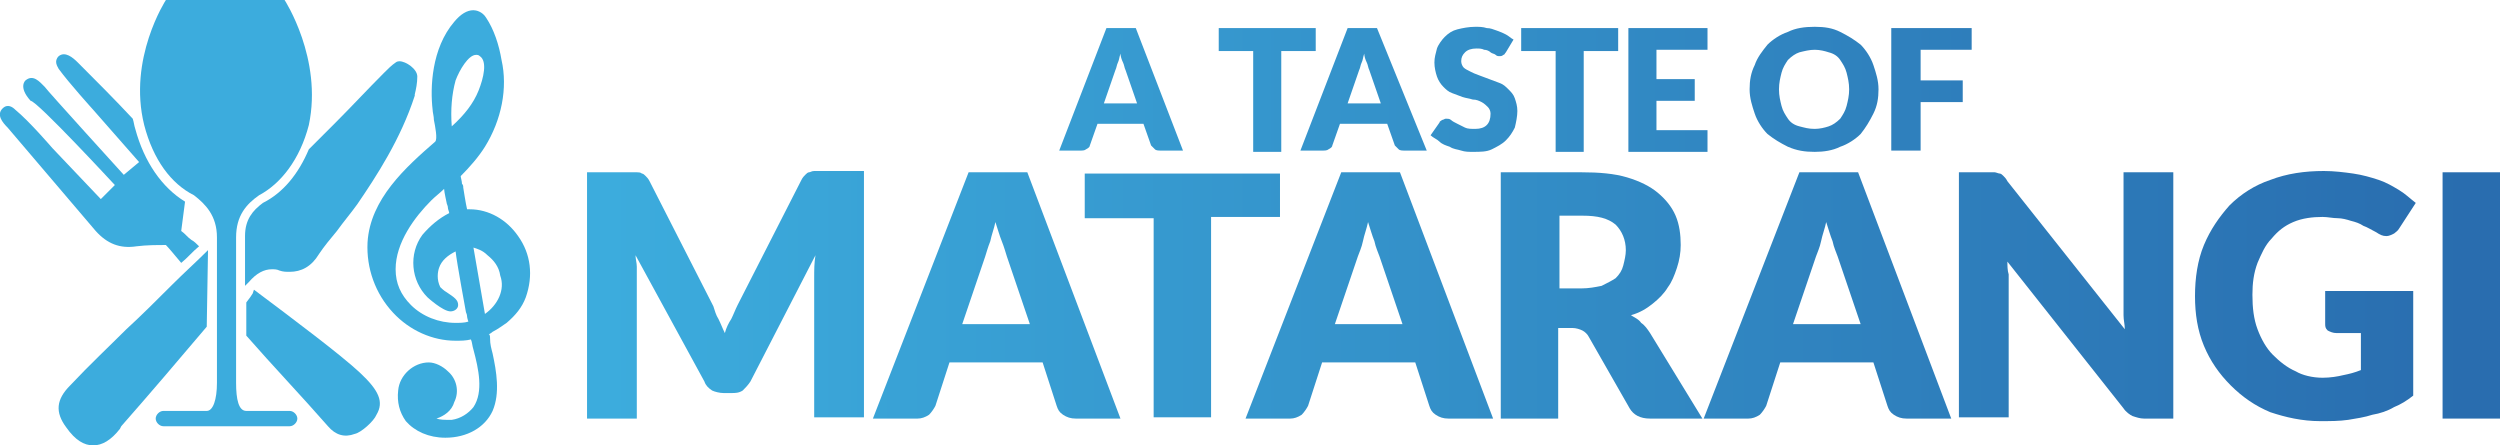<?xml version="1.0" encoding="utf-8"?>
<!-- Generator: Adobe Illustrator 22.0.1, SVG Export Plug-In . SVG Version: 6.00 Build 0)  -->
<!DOCTYPE svg PUBLIC "-//W3C//DTD SVG 1.1//EN" "http://www.w3.org/Graphics/SVG/1.1/DTD/svg11.dtd">
<svg version="1.1" id="Layer_1" xmlns="http://www.w3.org/2000/svg" xmlns:xlink="http://www.w3.org/1999/xlink" x="0px" y="0px"
	 viewBox="0 0 195.9 34.9" style="enable-background:new 0 0 195.9 34.9;" xml:space="preserve">
<style type="text/css">
	.st0{fill:url(#SVGID_1_);}
	.st1{fill:url(#SVGID_2_);}
	.st2{fill:url(#SVGID_3_);}
	.st3{fill:url(#SVGID_4_);}
	.st4{fill:url(#SVGID_5_);}
	.st5{fill:url(#SVGID_6_);}
	.st6{fill:url(#SVGID_7_);}
	.st7{fill:url(#SVGID_8_);}
	.st8{fill:url(#SVGID_9_);}
	.st9{fill:url(#SVGID_10_);}
	.st10{fill:url(#SVGID_11_);}
	.st11{fill:url(#SVGID_12_);}
	.st12{fill:url(#SVGID_13_);}
	.st13{fill:url(#SVGID_14_);}
	.st14{fill:url(#SVGID_15_);}
	.st15{fill:url(#SVGID_16_);}
	.st16{fill:url(#SVGID_17_);}
	.st17{fill:url(#SVGID_18_);}
	.st18{fill:url(#SVGID_19_);}
	.st19{fill:url(#SVGID_20_);}
	.st20{fill:url(#SVGID_21_);}
	.st21{fill:url(#SVGID_22_);}
	.st22{fill:url(#SVGID_23_);}
</style>
<g>
	
		<linearGradient id="SVGID_1_" gradientUnits="userSpaceOnUse" x1="50.892" y1="588.418" x2="183.08" y2="588.418" gradientTransform="matrix(1 0 0 1 0 -560)">
		<stop  offset="0" style="stop-color:#3CACDD"/>
		<stop  offset="1" style="stop-color:#296DAF"/>
	</linearGradient>
	<path class="st0" d="M28.2,29.2c-1.5-1.4-5.1-4.1-8.3-6.5L19.8,23l-0.2,0.3l-0.3,0.4v2.6c2.1,2.4,4.3,4.7,6.4,7.1
		c0.6,0.7,1.3,0.9,2.1,0.6c0.5-0.1,1.5-1,1.7-1.5C30.1,31.5,29.7,30.6,28.2,29.2z"/>
	
		<linearGradient id="SVGID_2_" gradientUnits="userSpaceOnUse" x1="50.892" y1="572.427" x2="183.08" y2="572.427" gradientTransform="matrix(1 0 0 1 0 -560)">
		<stop  offset="0" style="stop-color:#3CACDD"/>
		<stop  offset="1" style="stop-color:#296DAF"/>
	</linearGradient>
	<path class="st1" d="M10.7,19.3c0.8-0.1,1.6-0.1,2.3-0.1c0.2,0.2,0.7,0.8,1.2,1.4c0.5-0.4,0.9-0.9,1.4-1.3
		c-0.2-0.2-0.4-0.4-0.6-0.5c-0.3-0.2-0.5-0.5-0.8-0.7l0,0c0.1-0.7,0.2-1.6,0.3-2.3c-1.8-1.1-3.2-3.1-3.9-5.7
		c-0.1-0.3-0.1-0.5-0.2-0.8C9,7.8,7.5,6.3,6.1,4.9C5.7,4.5,5.1,4,4.6,4.4c-0.4,0.4-0.1,0.8,0,1c0.8,1.1,2.7,3.2,2.7,3.2l3.6,4.1
		l-1.2,1c0,0-6-6.6-6.2-6.9C3.1,6.4,2.6,5.8,2,6.3c0,0-0.6,0.5,0.4,1.6c0.5,0,6.6,6.6,6.6,6.6l-1.1,1.1l-3.8-4c0,0-1.8-2.1-2.9-3
		C1,8.4,0.6,8.1,0.2,8.5C-0.3,9,0.2,9.6,0.6,10c2.3,2.7,4.6,5.4,6.9,8.1C8.4,19.1,9.4,19.5,10.7,19.3z"/>
</g>
<g>
	
		<linearGradient id="SVGID_3_" gradientUnits="userSpaceOnUse" x1="50.892" y1="573.6" x2="183.08" y2="573.6" gradientTransform="matrix(1 0 0 1 0 -560)">
		<stop  offset="0" style="stop-color:#3CACDD"/>
		<stop  offset="1" style="stop-color:#296DAF"/>
	</linearGradient>
	<path class="st2" d="M31.3,4.8c-0.2,0-0.3,0.1-0.3,0.1c-0.3,0.2-0.6,0.5-0.9,0.8c-1.3,1.3-2.5,2.6-3.8,3.9
		c-0.7,0.7-1.4,1.4-2.1,2.1c-0.8,1.9-2,3.4-3.6,4.2c-0.8,0.6-1.4,1.3-1.4,2.6v3.9c0.1-0.1,0.2-0.2,0.3-0.3c0.6-0.7,1.2-1,1.8-1
		c0.2,0,0.4,0,0.6,0.1c0.3,0.1,0.5,0.1,0.8,0.1c0.9,0,1.7-0.4,2.3-1.4c0.4-0.6,0.9-1.2,1.4-1.8c0.5-0.7,1.1-1.4,1.6-2.1
		c1.5-2.2,3.4-5.1,4.5-8.5V7.4C32.6,7,32.7,6.5,32.7,6C32.7,5.4,31.8,4.8,31.3,4.8z"/>
</g>
<g>
	
		<linearGradient id="SVGID_4_" gradientUnits="userSpaceOnUse" x1="50.892" y1="587.25" x2="183.08" y2="587.25" gradientTransform="matrix(1 0 0 1 0 -560)">
		<stop  offset="0" style="stop-color:#3CACDD"/>
		<stop  offset="1" style="stop-color:#296DAF"/>
	</linearGradient>
	<path class="st3" d="M16.3,19.6c-0.9,0.9-1.9,1.8-2.8,2.7c-1.2,1.2-2.4,2.4-3.6,3.5c-1.3,1.3-2.9,2.8-4.4,4.4
		c-1.1,1.1-1.2,2.1-0.3,3.3c0.7,1,1.4,1.4,2.1,1.4s1.4-0.4,2.1-1.3l0.1-0.2c2.2-2.5,4.5-5.2,6.7-7.8L16.3,19.6L16.3,19.6z"/>
</g>
<g>
	
		<linearGradient id="SVGID_5_" gradientUnits="userSpaceOnUse" x1="50.892" y1="576.7" x2="183.08" y2="576.7" gradientTransform="matrix(1 0 0 1 0 -560)">
		<stop  offset="0" style="stop-color:#3CACDD"/>
		<stop  offset="1" style="stop-color:#296DAF"/>
	</linearGradient>
	<path class="st4" d="M11.3,9.8c0.7,2.7,2.1,4.6,3.9,5.5c0.9,0.7,1.8,1.6,1.8,3.3V30c0,1.3-0.3,2.2-0.8,2.2h-3.4
		c-0.3,0-0.6,0.3-0.6,0.6s0.3,0.6,0.6,0.6h9.9c0.3,0,0.6-0.3,0.6-0.6s-0.3-0.6-0.6-0.6h-3.4c-0.6,0-0.8-0.9-0.8-2.2V18.6
		c0-1.7,0.8-2.6,1.8-3.3c1.7-0.9,3.2-2.8,3.9-5.5C25.3,4.6,22.3,0,22.3,0H13C13,0,10,4.6,11.3,9.8z"/>
</g>
<linearGradient id="SVGID_6_" gradientUnits="userSpaceOnUse" x1="50.892" y1="577.55" x2="183.08" y2="577.55" gradientTransform="matrix(1 0 0 1 0 -560)">
	<stop  offset="0" style="stop-color:#3CACDD"/>
	<stop  offset="1" style="stop-color:#296DAF"/>
</linearGradient>
<path class="st5" d="M40.6,18.5c-0.9-1.3-2.3-2.1-3.8-2.1c-0.1,0-0.1,0-0.2,0c-0.1-0.4-0.3-1.7-0.3-1.7c0-0.1,0-0.2-0.1-0.3
	c0-0.2-0.1-0.5-0.1-0.6c0.7-0.7,1.4-1.5,1.9-2.3c1.3-2.1,1.8-4.6,1.3-6.8c-0.2-1.2-0.6-2.4-1.2-3.3c-0.3-0.5-0.8-0.6-1-0.6
	c-0.5,0-1,0.3-1.5,0.9c-1.8,2.1-1.9,5.2-1.7,6.9c0,0.2,0.1,0.5,0.1,0.8c0.1,0.5,0.3,1.5,0.1,1.7c-2.3,2-5.1,4.5-5.3,7.9
	c-0.1,2,0.6,4,2,5.5c1.3,1.4,3.1,2.2,4.9,2.2c0.4,0,0.8,0,1.2-0.1c0.1,0.2,0.1,0.5,0.2,0.8c0.4,1.5,0.8,3.3,0,4.5
	c-0.4,0.5-1,0.9-1.7,1c-0.1,0-0.3,0-0.4,0c-0.1,0-0.5,0-0.8-0.1c0.6-0.2,1.2-0.6,1.4-1.3c0.4-0.8,0.2-1.8-0.5-2.4
	c-0.4-0.4-1-0.7-1.5-0.7c-1.2,0-2.3,1-2.4,2.2c-0.1,0.9,0.1,1.7,0.6,2.4c0.7,0.8,1.8,1.3,3.1,1.3c1.7,0,3.1-0.8,3.7-2.1
	c0.6-1.4,0.3-3.1,0-4.5c-0.1-0.4-0.2-0.7-0.2-1.2c0-0.1,0-0.3-0.1-0.3l0,0c0,0,0.2-0.1,0.3-0.2c0.4-0.2,0.8-0.5,1.1-0.7
	c0.7-0.6,1.2-1.2,1.5-2C41.8,21.6,41.6,19.9,40.6,18.5z M38,24.6l-0.9-5.2c0.3,0.1,0.7,0.2,1.1,0.6c0.5,0.4,0.9,0.9,1,1.6
	C39.6,22.7,39,23.9,38,24.6z M35.7,6.3c0.3-0.8,1-2,1.6-2c0.1,0,0.2,0,0.3,0.1c0.6,0.4,0.3,1.7-0.1,2.7c-0.4,1-1.1,1.9-2.1,2.8
	C35.3,8.6,35.4,7.4,35.7,6.3z M33.8,15.7c0.3-0.3,0.7-0.6,1-0.9c0,0.2,0.2,1.1,0.2,1.1c0,0.1,0.1,0.2,0.1,0.4c0,0.1,0.1,0.3,0.1,0.4
	c-0.8,0.4-1.5,1-2.1,1.7c-1.1,1.5-0.9,3.6,0.4,4.9c0,0,1.2,1.1,1.8,1.1c0.3,0,0.6-0.2,0.6-0.5c0-0.4-0.3-0.6-0.9-1
	c-0.2-0.1-0.5-0.4-0.5-0.4c-0.3-0.6-0.2-1.2-0.1-1.5c0.2-0.6,0.7-1,1.3-1.3c0.1,0.9,0.8,4.7,0.8,4.7c0,0.1,0.1,0.2,0.1,0.4
	c0,0.1,0.1,0.4,0.1,0.4c-0.3,0.1-0.7,0.1-1,0.1c-1.3,0-2.6-0.5-3.5-1.4c-0.8-0.8-1.2-1.7-1.2-2.8C31,19,32.5,17,33.8,15.7z"/>
<g>
	<linearGradient id="SVGID_7_" gradientUnits="userSpaceOnUse" x1="47.499" y1="23.172" x2="193.405" y2="23.172">
		<stop  offset="0" style="stop-color:#3CACDD"/>
		<stop  offset="1" style="stop-color:#296DAF"/>
	</linearGradient>
	<path class="st6" d="M56.3,25c0.2,0.4,0.3,0.7,0.5,1.1c0.1-0.4,0.3-0.8,0.5-1.1c0.2-0.4,0.3-0.7,0.5-1.1l5-9.8
		c0.1-0.2,0.2-0.3,0.3-0.4c0.1-0.1,0.2-0.2,0.3-0.2c0.1,0,0.2-0.1,0.4-0.1c0.1,0,0.3,0,0.5,0h3.4v19.3h-3.9V21.7
		c0-0.5,0-1.1,0.1-1.7l-5.1,9.9c-0.2,0.3-0.4,0.5-0.6,0.7c-0.3,0.2-0.6,0.2-0.9,0.2h-0.6c-0.3,0-0.7-0.1-0.9-0.2
		c-0.3-0.2-0.5-0.4-0.6-0.7L49.8,20c0,0.3,0.1,0.6,0.1,0.9c0,0.3,0,0.6,0,0.8v11.1h-3.9V13.5h3.4c0.2,0,0.4,0,0.5,0s0.3,0,0.4,0.1
		c0.1,0,0.2,0.1,0.3,0.2c0.1,0.1,0.2,0.2,0.3,0.4l5,9.8C56,24.3,56.1,24.7,56.3,25z"/>
	<linearGradient id="SVGID_8_" gradientUnits="userSpaceOnUse" x1="47.499" y1="23.165" x2="193.405" y2="23.165">
		<stop  offset="0" style="stop-color:#3CACDD"/>
		<stop  offset="1" style="stop-color:#296DAF"/>
	</linearGradient>
	<path class="st7" d="M87.8,32.8h-3.5c-0.4,0-0.7-0.1-1-0.3c-0.3-0.2-0.4-0.4-0.5-0.7l-1.1-3.4h-7.3l-1.1,3.4
		c-0.1,0.2-0.3,0.5-0.5,0.7c-0.3,0.2-0.6,0.3-0.9,0.3h-3.5l7.5-19.3h4.6L87.8,32.8z M75.4,25.4h5.3l-1.8-5.3
		c-0.1-0.3-0.2-0.7-0.4-1.2c-0.2-0.5-0.3-0.9-0.5-1.5c-0.1,0.5-0.3,1-0.4,1.5c-0.2,0.5-0.3,0.9-0.4,1.2L75.4,25.4z"/>
	<linearGradient id="SVGID_9_" gradientUnits="userSpaceOnUse" x1="47.499" y1="23.165" x2="193.405" y2="23.165">
		<stop  offset="0" style="stop-color:#3CACDD"/>
		<stop  offset="1" style="stop-color:#296DAF"/>
	</linearGradient>
	<path class="st8" d="M100.3,13.5v3.5h-5.4v15.7h-4.5V17.1H85v-3.5H100.3z"/>
	<linearGradient id="SVGID_10_" gradientUnits="userSpaceOnUse" x1="47.499" y1="23.165" x2="193.405" y2="23.165">
		<stop  offset="0" style="stop-color:#3CACDD"/>
		<stop  offset="1" style="stop-color:#296DAF"/>
	</linearGradient>
	<path class="st9" d="M117,32.8h-3.5c-0.4,0-0.7-0.1-1-0.3c-0.3-0.2-0.4-0.4-0.5-0.7l-1.1-3.4h-7.3l-1.1,3.4
		c-0.1,0.2-0.3,0.5-0.5,0.7c-0.3,0.2-0.6,0.3-0.9,0.3h-3.5l7.5-19.3h4.6L117,32.8z M104.6,25.4h5.3l-1.8-5.3
		c-0.1-0.3-0.3-0.7-0.4-1.2c-0.2-0.5-0.3-0.9-0.5-1.5c-0.1,0.5-0.3,1-0.4,1.5c-0.1,0.5-0.3,0.9-0.4,1.2L104.6,25.4z"/>
	<linearGradient id="SVGID_11_" gradientUnits="userSpaceOnUse" x1="47.499" y1="23.165" x2="193.405" y2="23.165">
		<stop  offset="0" style="stop-color:#3CACDD"/>
		<stop  offset="1" style="stop-color:#296DAF"/>
	</linearGradient>
	<path class="st10" d="M122.1,25.7v7.1h-4.5V13.5h6.3c1.4,0,2.6,0.1,3.6,0.4c1,0.3,1.8,0.7,2.4,1.2c0.6,0.5,1.1,1.1,1.4,1.8
		c0.3,0.7,0.4,1.5,0.4,2.3c0,0.6-0.1,1.2-0.3,1.8c-0.2,0.6-0.4,1.1-0.7,1.5c-0.3,0.5-0.7,0.9-1.2,1.3c-0.5,0.4-1,0.7-1.7,0.9
		c0.3,0.2,0.6,0.3,0.8,0.6c0.3,0.2,0.5,0.5,0.7,0.8l4.1,6.7h-4.1c-0.8,0-1.3-0.3-1.6-0.8l-3.2-5.6c-0.1-0.2-0.3-0.4-0.5-0.5
		c-0.2-0.1-0.5-0.2-0.8-0.2H122.1z M122.1,22.6h1.8c0.6,0,1.1-0.1,1.6-0.2c0.4-0.2,0.8-0.4,1.1-0.6c0.3-0.3,0.5-0.6,0.6-1
		c0.1-0.4,0.2-0.8,0.2-1.2c0-0.8-0.3-1.5-0.8-2c-0.6-0.5-1.4-0.7-2.6-0.7h-1.8V22.6z"/>
	<linearGradient id="SVGID_12_" gradientUnits="userSpaceOnUse" x1="47.499" y1="23.165" x2="193.405" y2="23.165">
		<stop  offset="0" style="stop-color:#3CACDD"/>
		<stop  offset="1" style="stop-color:#296DAF"/>
	</linearGradient>
	<path class="st11" d="M152.9,32.8h-3.5c-0.4,0-0.7-0.1-1-0.3c-0.3-0.2-0.4-0.4-0.5-0.7l-1.1-3.4h-7.3l-1.1,3.4
		c-0.1,0.2-0.3,0.5-0.5,0.7c-0.3,0.2-0.6,0.3-0.9,0.3h-3.5l7.5-19.3h4.6L152.9,32.8z M140.5,25.4h5.3l-1.8-5.3
		c-0.1-0.3-0.3-0.7-0.4-1.2c-0.2-0.5-0.3-0.9-0.5-1.5c-0.1,0.5-0.3,1-0.4,1.5c-0.1,0.5-0.3,0.9-0.4,1.2L140.5,25.4z"/>
	<linearGradient id="SVGID_13_" gradientUnits="userSpaceOnUse" x1="47.499" y1="23.165" x2="193.405" y2="23.165">
		<stop  offset="0" style="stop-color:#3CACDD"/>
		<stop  offset="1" style="stop-color:#296DAF"/>
	</linearGradient>
	<path class="st12" d="M156.3,13.5c0.1,0,0.3,0.1,0.4,0.1c0.1,0,0.2,0.1,0.3,0.2c0.1,0.1,0.2,0.2,0.3,0.4l9.2,11.6
		c0-0.4-0.1-0.7-0.1-1.1c0-0.3,0-0.7,0-1V13.5h3.9v19.3H168c-0.3,0-0.6-0.1-0.9-0.2c-0.2-0.1-0.5-0.3-0.7-0.6l-9.1-11.5
		c0,0.3,0,0.7,0.1,1c0,0.3,0,0.6,0,0.9v10.3h-3.9V13.5h2.4C156.1,13.5,156.2,13.5,156.3,13.5z"/>
	<linearGradient id="SVGID_14_" gradientUnits="userSpaceOnUse" x1="47.499" y1="23.166" x2="193.405" y2="23.166">
		<stop  offset="0" style="stop-color:#3CACDD"/>
		<stop  offset="1" style="stop-color:#296DAF"/>
	</linearGradient>
	<path class="st13" d="M182,29.6c0.6,0,1.2-0.1,1.6-0.2c0.5-0.1,0.9-0.2,1.4-0.4v-2.9h-1.9c-0.3,0-0.5-0.1-0.7-0.2
		c-0.2-0.2-0.2-0.3-0.2-0.6v-2.5h6.9V31c-0.5,0.4-1,0.7-1.5,0.9c-0.5,0.3-1.1,0.5-1.7,0.6c-0.6,0.2-1.3,0.3-1.9,0.4
		c-0.7,0.1-1.4,0.1-2.2,0.1c-1.4,0-2.7-0.3-3.9-0.7c-1.2-0.5-2.2-1.2-3.1-2.1c-0.9-0.9-1.6-1.9-2.1-3.1c-0.5-1.2-0.7-2.5-0.7-3.9
		c0-1.4,0.2-2.8,0.7-4c0.5-1.2,1.2-2.2,2-3.1c0.9-0.9,2-1.6,3.2-2c1.3-0.5,2.7-0.7,4.2-0.7c0.8,0,1.6,0.1,2.3,0.2
		c0.7,0.1,1.4,0.3,2,0.5s1.1,0.5,1.6,0.8c0.5,0.3,0.9,0.7,1.3,1l-1.3,2c-0.1,0.2-0.3,0.3-0.4,0.4c-0.2,0.1-0.4,0.2-0.6,0.2
		c-0.3,0-0.5-0.1-0.8-0.3c-0.4-0.2-0.7-0.4-1-0.5c-0.3-0.2-0.6-0.3-1-0.4c-0.3-0.1-0.7-0.2-1-0.2c-0.4,0-0.8-0.1-1.2-0.1
		c-0.8,0-1.6,0.1-2.3,0.4c-0.7,0.3-1.2,0.7-1.7,1.3c-0.5,0.5-0.8,1.2-1.1,1.9c-0.3,0.8-0.4,1.6-0.4,2.5c0,1,0.1,1.9,0.4,2.7
		c0.3,0.8,0.7,1.5,1.2,2c0.5,0.5,1.1,1,1.8,1.3C180.4,29.4,181.2,29.6,182,29.6z"/>
	<linearGradient id="SVGID_15_" gradientUnits="userSpaceOnUse" x1="47.499" y1="23.165" x2="193.405" y2="23.165">
		<stop  offset="0" style="stop-color:#3CACDD"/>
		<stop  offset="1" style="stop-color:#296DAF"/>
	</linearGradient>
	<path class="st14" d="M195.9,32.8h-4.5V13.5h4.5V32.8z"/>
</g>
<g>
	<linearGradient id="SVGID_16_" gradientUnits="userSpaceOnUse" x1="47.499" y1="7.004" x2="193.405" y2="7.004">
		<stop  offset="0" style="stop-color:#3CACDD"/>
		<stop  offset="1" style="stop-color:#296DAF"/>
	</linearGradient>
	<path class="st15" d="M92.7,11.8H91c-0.2,0-0.4,0-0.5-0.1c-0.1-0.1-0.2-0.2-0.3-0.3l-0.6-1.7H86l-0.6,1.7c0,0.1-0.1,0.2-0.3,0.3
		c-0.1,0.1-0.3,0.1-0.5,0.1H83l3.7-9.6H89L92.7,11.8z M86.5,8.1h2.6l-0.9-2.6c-0.1-0.2-0.1-0.4-0.2-0.6c-0.1-0.2-0.2-0.5-0.2-0.7
		c-0.1,0.3-0.1,0.5-0.2,0.7c-0.1,0.2-0.1,0.4-0.2,0.6L86.5,8.1z"/>
	<linearGradient id="SVGID_17_" gradientUnits="userSpaceOnUse" x1="47.499" y1="7.004" x2="193.405" y2="7.004">
		<stop  offset="0" style="stop-color:#3CACDD"/>
		<stop  offset="1" style="stop-color:#296DAF"/>
	</linearGradient>
	<path class="st16" d="M103.1,2.2V4h-2.7v7.9h-2.2V4h-2.7V2.2H103.1z"/>
	<linearGradient id="SVGID_18_" gradientUnits="userSpaceOnUse" x1="47.499" y1="7.004" x2="193.405" y2="7.004">
		<stop  offset="0" style="stop-color:#3CACDD"/>
		<stop  offset="1" style="stop-color:#296DAF"/>
	</linearGradient>
	<path class="st17" d="M111.8,11.8h-1.7c-0.2,0-0.4,0-0.5-0.1c-0.1-0.1-0.2-0.2-0.3-0.3l-0.6-1.7h-3.7l-0.6,1.7
		c0,0.1-0.1,0.2-0.3,0.3c-0.1,0.1-0.3,0.1-0.5,0.1h-1.7l3.7-9.6h2.3L111.8,11.8z M105.6,8.1h2.6l-0.9-2.6c-0.1-0.2-0.1-0.4-0.2-0.6
		c-0.1-0.2-0.2-0.5-0.2-0.7c-0.1,0.3-0.1,0.5-0.2,0.7c-0.1,0.2-0.1,0.4-0.2,0.6L105.6,8.1z"/>
	<linearGradient id="SVGID_19_" gradientUnits="userSpaceOnUse" x1="47.499" y1="7.004" x2="193.405" y2="7.004">
		<stop  offset="0" style="stop-color:#3CACDD"/>
		<stop  offset="1" style="stop-color:#296DAF"/>
	</linearGradient>
	<path class="st18" d="M118,4.1c-0.1,0.1-0.1,0.2-0.2,0.2c-0.1,0.1-0.2,0.1-0.3,0.1c-0.1,0-0.2,0-0.3-0.1c-0.1-0.1-0.3-0.1-0.4-0.2
		c-0.1-0.1-0.3-0.2-0.5-0.2c-0.2-0.1-0.4-0.1-0.6-0.1c-0.4,0-0.7,0.1-0.9,0.3c-0.2,0.2-0.3,0.4-0.3,0.7c0,0.2,0.1,0.4,0.2,0.5
		c0.1,0.1,0.3,0.2,0.5,0.3c0.2,0.1,0.4,0.2,0.7,0.3c0.3,0.1,0.5,0.2,0.8,0.3c0.3,0.1,0.5,0.2,0.8,0.3c0.3,0.1,0.5,0.3,0.7,0.5
		c0.2,0.2,0.4,0.4,0.5,0.7c0.1,0.3,0.2,0.6,0.2,1c0,0.4-0.1,0.9-0.2,1.3c-0.2,0.4-0.4,0.7-0.7,1c-0.3,0.3-0.7,0.5-1.1,0.7
		c-0.4,0.2-0.9,0.2-1.5,0.2c-0.3,0-0.6,0-0.9-0.1c-0.3-0.1-0.6-0.1-0.9-0.3c-0.3-0.1-0.6-0.2-0.8-0.4s-0.5-0.3-0.7-0.5l0.7-1
		c0-0.1,0.1-0.1,0.2-0.2c0.1,0,0.2-0.1,0.3-0.1c0.1,0,0.3,0,0.4,0.1c0.1,0.1,0.3,0.2,0.5,0.3c0.2,0.1,0.4,0.2,0.6,0.3
		c0.2,0.1,0.5,0.1,0.8,0.1c0.4,0,0.7-0.1,0.9-0.3c0.2-0.2,0.3-0.5,0.3-0.9c0-0.2-0.1-0.4-0.2-0.5c-0.1-0.1-0.3-0.3-0.5-0.4
		s-0.4-0.2-0.7-0.2c-0.3-0.1-0.5-0.1-0.8-0.2c-0.3-0.1-0.5-0.2-0.8-0.3c-0.3-0.1-0.5-0.3-0.7-0.5c-0.2-0.2-0.4-0.5-0.5-0.8
		c-0.1-0.3-0.2-0.7-0.2-1.1c0-0.4,0.1-0.7,0.2-1.1c0.1-0.3,0.4-0.7,0.6-0.9c0.3-0.3,0.6-0.5,1-0.6s0.9-0.2,1.4-0.2
		c0.3,0,0.6,0,0.9,0.1c0.3,0,0.5,0.1,0.8,0.2c0.3,0.1,0.5,0.2,0.7,0.3c0.2,0.1,0.4,0.3,0.6,0.4L118,4.1z"/>
	<linearGradient id="SVGID_20_" gradientUnits="userSpaceOnUse" x1="47.499" y1="7.004" x2="193.405" y2="7.004">
		<stop  offset="0" style="stop-color:#3CACDD"/>
		<stop  offset="1" style="stop-color:#296DAF"/>
	</linearGradient>
	<path class="st19" d="M126.8,2.2V4h-2.7v7.9h-2.2V4h-2.7V2.2H126.8z"/>
	<linearGradient id="SVGID_21_" gradientUnits="userSpaceOnUse" x1="47.499" y1="7.004" x2="193.405" y2="7.004">
		<stop  offset="0" style="stop-color:#3CACDD"/>
		<stop  offset="1" style="stop-color:#296DAF"/>
	</linearGradient>
	<path class="st20" d="M133.8,2.2v1.7h-4v2.3h3v1.7h-3v2.3h4v1.7h-6.2V2.2H133.8z"/>
	<linearGradient id="SVGID_22_" gradientUnits="userSpaceOnUse" x1="47.499" y1="7.004" x2="193.405" y2="7.004">
		<stop  offset="0" style="stop-color:#3CACDD"/>
		<stop  offset="1" style="stop-color:#296DAF"/>
	</linearGradient>
	<path class="st21" d="M147.2,7c0,0.7-0.1,1.3-0.4,1.9s-0.6,1.1-1,1.6c-0.4,0.4-1,0.8-1.6,1c-0.6,0.3-1.3,0.4-2,0.4
		c-0.8,0-1.4-0.1-2.1-0.4c-0.6-0.3-1.1-0.6-1.6-1c-0.4-0.4-0.8-1-1-1.6c-0.2-0.6-0.4-1.2-0.4-1.9c0-0.7,0.1-1.3,0.4-1.9
		c0.2-0.6,0.6-1.1,1-1.6c0.4-0.4,1-0.8,1.6-1c0.6-0.3,1.3-0.4,2.1-0.4c0.8,0,1.4,0.1,2,0.4c0.6,0.3,1.1,0.6,1.6,1
		c0.4,0.4,0.8,1,1,1.6S147.2,6.3,147.2,7z M144.9,7c0-0.5-0.1-0.9-0.2-1.3c-0.1-0.4-0.3-0.7-0.5-1c-0.2-0.3-0.5-0.5-0.9-0.6
		c-0.3-0.1-0.7-0.2-1.1-0.2c-0.4,0-0.8,0.1-1.2,0.2c-0.3,0.1-0.6,0.3-0.9,0.6c-0.2,0.3-0.4,0.6-0.5,1c-0.1,0.4-0.2,0.8-0.2,1.3
		c0,0.5,0.1,0.9,0.2,1.3c0.1,0.4,0.3,0.7,0.5,1c0.2,0.3,0.5,0.5,0.9,0.6s0.7,0.2,1.2,0.2c0.4,0,0.8-0.1,1.1-0.2
		c0.3-0.1,0.6-0.3,0.9-0.6c0.2-0.3,0.4-0.6,0.5-1C144.8,7.9,144.9,7.5,144.9,7z"/>
	<linearGradient id="SVGID_23_" gradientUnits="userSpaceOnUse" x1="47.499" y1="7.004" x2="193.405" y2="7.004">
		<stop  offset="0" style="stop-color:#3CACDD"/>
		<stop  offset="1" style="stop-color:#296DAF"/>
	</linearGradient>
	<path class="st22" d="M154.5,2.2v1.7h-4v2.4h3.3v1.7h-3.3v3.8h-2.3V2.2H154.5z"/>
</g>
</svg>
